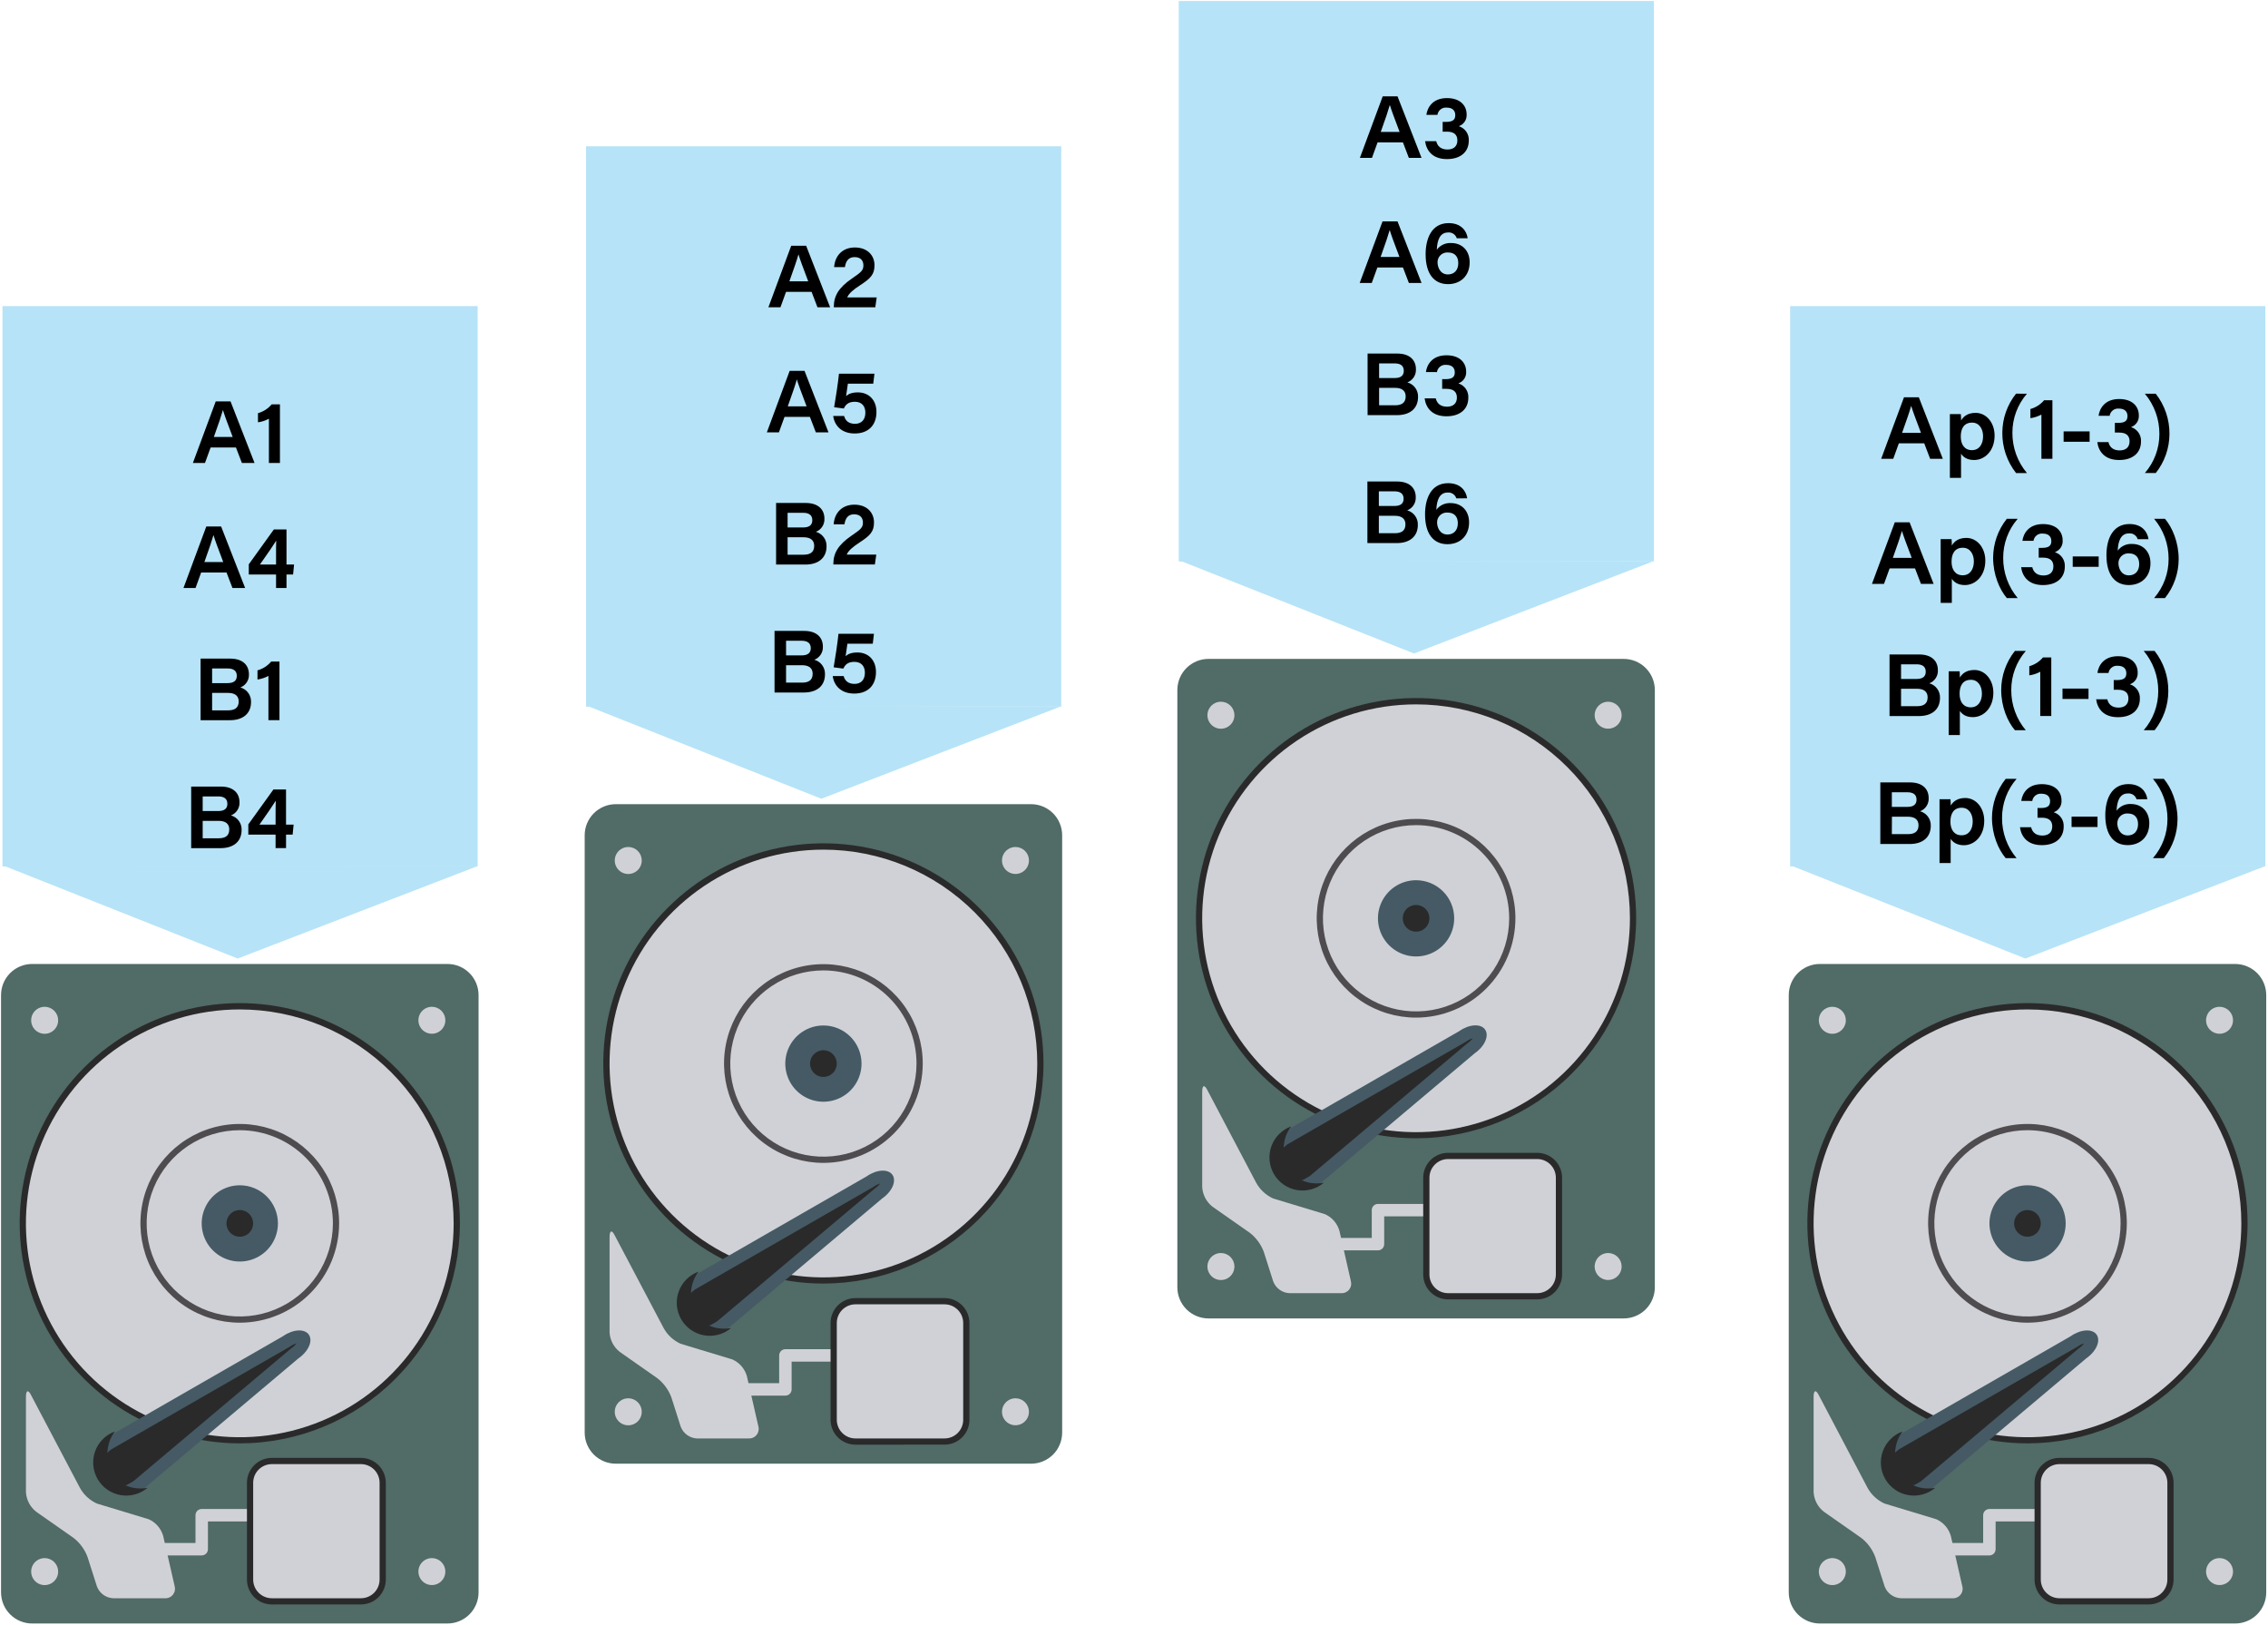<svg width="1093" height="783" viewBox="0 0 1093 783" fill="none" xmlns="http://www.w3.org/2000/svg">
<g clip-path="url(#clip0_2524_1034)">
<path d="M215.63 782.3H15.5C11.522 782.3 7.706 780.72 4.893 777.907C2.08 775.094 0.5 771.278 0.5 767.3L0.5 479.5C0.5 475.522 2.08 471.706 4.893 468.893C7.706 466.08 11.522 464.5 15.5 464.5H215.63C219.608 464.5 223.424 466.08 226.237 468.893C229.05 471.706 230.63 475.522 230.63 479.5V767.29C230.631 769.261 230.244 771.212 229.491 773.033C228.738 774.854 227.633 776.509 226.24 777.903C224.847 779.297 223.193 780.403 221.373 781.157C219.552 781.912 217.601 782.3 215.63 782.3Z" fill="#516B67"/>
<path d="M214.629 491.629C214.629 492.915 214.247 494.172 213.533 495.241C212.818 496.31 211.802 497.143 210.614 497.635C209.426 498.127 208.118 498.255 206.857 498.003C205.596 497.752 204.438 497.132 203.529 496.222C202.621 495.312 202.002 494.152 201.753 492.891C201.503 491.629 201.633 490.322 202.127 489.135C202.62 487.947 203.455 486.933 204.525 486.219C205.595 485.506 206.853 485.127 208.139 485.129C209.861 485.132 211.512 485.818 212.729 487.036C213.945 488.255 214.629 489.907 214.629 491.629Z" fill="#D0D1D6"/>
<path d="M28.032 491.629C28.034 492.917 27.654 494.177 26.939 495.248C26.225 496.32 25.209 497.156 24.02 497.65C22.831 498.145 21.521 498.275 20.258 498.025C18.994 497.775 17.833 497.156 16.922 496.246C16.011 495.336 15.389 494.176 15.137 492.913C14.886 491.65 15.014 490.34 15.506 489.15C15.999 487.96 16.833 486.943 17.904 486.227C18.975 485.511 20.234 485.129 21.522 485.129C23.247 485.129 24.901 485.813 26.121 487.032C27.342 488.251 28.029 489.904 28.032 491.629Z" fill="#D0D1D6"/>
<path d="M214.629 757.291C214.627 758.577 214.244 759.833 213.528 760.901C212.812 761.969 211.796 762.8 210.607 763.29C209.419 763.78 208.112 763.907 206.851 763.654C205.591 763.402 204.433 762.781 203.526 761.87C202.618 760.96 202.001 759.801 201.752 758.539C201.503 757.278 201.634 755.972 202.128 754.785C202.621 753.598 203.456 752.584 204.526 751.871C205.596 751.159 206.853 750.779 208.139 750.781C208.992 750.783 209.837 750.952 210.626 751.28C211.414 751.608 212.13 752.088 212.732 752.692C213.335 753.297 213.813 754.014 214.138 754.803C214.463 755.592 214.63 756.438 214.629 757.291Z" fill="#D0D1D6"/>
<path d="M28.032 757.291C28.032 758.578 27.65 759.836 26.936 760.906C26.221 761.976 25.206 762.81 24.018 763.304C22.829 763.797 21.521 763.927 20.259 763.678C18.997 763.428 17.837 762.81 16.925 761.902C16.014 760.993 15.393 759.835 15.139 758.574C14.886 757.312 15.012 756.004 15.502 754.814C15.991 753.624 16.823 752.606 17.89 751.888C18.958 751.17 20.215 750.785 21.502 750.781C22.358 750.779 23.207 750.945 23.999 751.271C24.791 751.597 25.511 752.076 26.118 752.681C26.725 753.286 27.206 754.004 27.534 754.795C27.863 755.587 28.032 756.435 28.032 757.291Z" fill="#D0D1D6"/>
<path d="M115.558 695.499C94.577 695.499 74.066 689.277 56.622 677.618C39.177 665.96 25.582 649.39 17.556 630.004C9.53 610.619 7.433 589.288 11.532 568.71C15.63 548.133 25.739 529.233 40.58 514.402C55.421 499.57 74.328 489.474 94.908 485.389C115.488 481.304 136.818 483.415 156.198 491.454C175.579 499.493 192.14 513.099 203.786 530.551C215.433 548.003 221.642 568.518 221.628 589.499C221.581 617.61 210.388 644.554 190.504 664.425C170.621 684.295 143.669 695.47 115.558 695.499Z" fill="#2A2A2B"/>
<path d="M218.628 589.5C218.624 609.885 212.576 629.81 201.248 646.757C189.92 663.704 173.822 676.912 154.988 684.71C136.154 692.508 115.43 694.546 95.438 690.567C75.446 686.588 57.082 676.77 42.67 662.355C28.257 647.939 18.443 629.574 14.467 609.581C10.492 589.588 12.534 568.865 20.336 550.032C28.138 531.2 41.348 515.104 58.298 503.779C75.247 492.455 95.174 486.41 115.558 486.41C129.095 486.411 142.499 489.079 155.005 494.26C167.51 499.442 178.873 507.036 188.444 516.609C198.015 526.181 205.607 537.546 210.786 550.052C215.965 562.559 218.63 575.963 218.628 589.5Z" fill="#D0D1D6"/>
<path d="M115.562 637.35C106.09 637.352 96.831 634.545 88.955 629.283C81.08 624.022 74.941 616.543 71.317 607.793C67.692 599.042 66.744 589.413 68.593 580.124C70.442 570.835 75.004 562.302 81.703 555.606C88.401 548.911 96.936 544.352 106.226 542.507C115.516 540.662 125.144 541.614 133.893 545.242C142.642 548.87 150.119 555.012 155.377 562.89C160.635 570.768 163.438 580.028 163.432 589.5C163.411 602.187 158.36 614.349 149.386 623.319C140.413 632.288 128.249 637.334 115.562 637.35ZM115.562 544.6C106.686 544.598 98.009 547.228 90.627 552.157C83.246 557.087 77.492 564.094 74.093 572.294C70.694 580.493 69.803 589.516 71.532 598.222C73.26 606.928 77.532 614.926 83.806 621.204C90.081 627.483 98.076 631.76 106.78 633.494C115.485 635.229 124.509 634.344 132.711 630.95C140.912 627.557 147.924 621.807 152.858 614.429C157.792 607.051 160.428 598.376 160.432 589.5C160.427 577.598 155.698 566.186 147.286 557.767C138.873 549.349 127.463 544.613 115.562 544.6Z" fill="#4E4C4F"/>
<path d="M133.939 589.501C133.941 593.134 132.866 596.686 130.849 599.708C128.832 602.73 125.964 605.086 122.608 606.478C119.252 607.871 115.559 608.236 111.995 607.53C108.431 606.823 105.157 605.075 102.587 602.507C100.016 599.94 98.265 596.667 97.554 593.104C96.843 589.541 97.205 585.847 98.594 582.49C99.982 579.132 102.335 576.262 105.355 574.242C108.375 572.222 111.926 571.143 115.559 571.141C117.972 571.139 120.361 571.613 122.59 572.535C124.819 573.457 126.845 574.809 128.552 576.514C130.258 578.219 131.613 580.243 132.537 582.471C133.461 584.7 133.938 587.088 133.939 589.501Z" fill="#455A64"/>
<path d="M97.211 749.501H69.211V743.501H94.211V730.121C94.211 729.325 94.527 728.562 95.09 728C95.652 727.437 96.415 727.121 97.211 727.121H133.941V733.121H100.211V746.501C100.211 747.297 99.895 748.06 99.332 748.622C98.77 749.185 98.007 749.501 97.211 749.501Z" fill="#D0D1D6"/>
<path d="M122.001 589.5C122.001 590.772 121.624 592.014 120.918 593.072C120.212 594.129 119.208 594.953 118.034 595.44C116.859 595.927 115.567 596.055 114.32 595.808C113.073 595.56 111.927 594.949 111.027 594.051C110.128 593.152 109.515 592.008 109.265 590.761C109.016 589.514 109.142 588.222 109.627 587.047C110.112 585.871 110.935 584.867 111.991 584.159C113.047 583.451 114.289 583.072 115.561 583.07C116.406 583.068 117.244 583.232 118.026 583.554C118.808 583.876 119.518 584.35 120.117 584.947C120.715 585.545 121.19 586.254 121.513 587.036C121.836 587.817 122.002 588.655 122.001 589.5Z" fill="#2A2A2B"/>
<path d="M12.5 673.081V718.991C12.604 720.823 13.096 722.612 13.944 724.24C14.793 725.868 15.977 727.296 17.42 728.431L35.42 741.031C38.476 743.403 40.813 746.578 42.17 750.201L46.7 764.411C47.302 766.03 48.367 767.436 49.763 768.453C51.159 769.471 52.824 770.054 54.55 770.131H79.5C80.233 770.173 80.965 770.039 81.635 769.739C82.305 769.44 82.893 768.983 83.35 768.409C83.806 767.835 84.118 767.159 84.259 766.439C84.4 765.718 84.366 764.975 84.16 764.271L78.63 740.071C78.12 738.315 77.236 736.69 76.037 735.309C74.839 733.928 73.356 732.823 71.69 732.071L46.69 724.501C43.211 722.919 40.337 720.252 38.5 716.901L15.1 672.501C13.67 669.501 12.5 669.761 12.5 673.081Z" fill="#D0D1D6"/>
<path d="M67.932 718.501C63.122 721.861 55.272 718.961 50.402 712.011C45.532 705.071 45.492 696.701 50.312 693.341L136.372 643.861C141.182 640.481 146.772 640.141 148.822 643.101C150.902 646.101 148.672 651.171 143.822 654.541L67.932 718.501Z" fill="#455A64"/>
<path d="M60.5 715.71C58.5 715.71 55.29 713.81 52.71 710.15C51.121 707.897 50.183 705.25 50 702.5C50 701.14 53.06 698.89 53.63 698.39L139.63 648.95L139.85 648.8C140.761 648.149 141.775 647.655 142.85 647.34C142.185 648.235 141.378 649.016 140.46 649.65L140.23 649.8L64.35 713.7C64.15 713.79 61.08 715.71 60.5 715.71Z" fill="#2A2A2B"/>
<path d="M131.012 773.13C127.829 773.13 124.777 771.866 122.526 769.615C120.276 767.365 119.012 764.313 119.012 761.13V714.5C119.012 711.317 120.276 708.265 122.526 706.015C124.777 703.764 127.829 702.5 131.012 702.5H173.932C177.114 702.5 180.167 703.764 182.417 706.015C184.667 708.265 185.932 711.317 185.932 714.5V761.12C185.932 764.303 184.667 767.355 182.417 769.605C180.167 771.856 177.114 773.12 173.932 773.12L131.012 773.13Z" fill="#2A2A2B"/>
<path d="M131.012 770.13H173.932C176.319 770.13 178.608 769.182 180.296 767.494C181.984 765.806 182.932 763.517 182.932 761.13V714.5C182.932 712.113 181.984 709.824 180.296 708.136C178.608 706.448 176.319 705.5 173.932 705.5H131.012C128.625 705.5 126.336 706.448 124.648 708.136C122.96 709.824 122.012 712.113 122.012 714.5V761.12C122.01 762.303 122.242 763.474 122.694 764.567C123.146 765.66 123.808 766.654 124.644 767.49C125.48 768.327 126.473 768.991 127.565 769.444C128.658 769.897 129.829 770.13 131.012 770.13Z" fill="#D0D1D6"/>
<path d="M67.741 717.238C51.971 717.238 47.871 699.158 55.421 689.738C53.23 690.531 51.24 691.794 49.59 693.438C47.94 695.083 46.67 697.069 45.87 699.257C45.071 701.445 44.761 703.782 44.962 706.103C45.163 708.424 45.87 710.673 47.034 712.691C48.198 714.709 49.79 716.448 51.698 717.784C53.606 719.121 55.784 720.023 58.078 720.427C60.373 720.83 62.728 720.727 64.978 720.122C67.228 719.518 69.318 718.428 71.101 716.928C69.993 717.136 68.868 717.239 67.741 717.238Z" fill="#2A2A2B"/>
<path d="M1.391 417L114.561 461.88L229.751 417.5L1.391 417Z" fill="#B6E3F7"/>
<path d="M230.191 147.5H1.191V417.5H230.191V147.5Z" fill="#B6E3F7"/>
<path d="M496.88 705.3H296.77C292.791 705.3 288.976 703.72 286.163 700.907C283.35 698.094 281.77 694.278 281.77 690.3V402.5C281.77 398.522 283.35 394.706 286.163 391.893C288.976 389.08 292.791 387.5 296.77 387.5H496.88C500.858 387.5 504.673 389.08 507.486 391.893C510.299 394.706 511.88 398.522 511.88 402.5V690.29C511.881 692.261 511.494 694.212 510.741 696.033C509.987 697.854 508.883 699.509 507.49 700.903C506.097 702.297 504.443 703.403 502.622 704.157C500.802 704.912 498.85 705.3 496.88 705.3Z" fill="#516B67"/>
<path d="M495.879 414.629C495.879 415.915 495.497 417.172 494.783 418.241C494.068 419.31 493.052 420.143 491.864 420.635C490.676 421.127 489.368 421.255 488.107 421.003C486.846 420.752 485.688 420.132 484.779 419.222C483.871 418.312 483.252 417.152 483.003 415.891C482.753 414.629 482.883 413.322 483.377 412.135C483.87 410.947 484.705 409.933 485.775 409.219C486.845 408.506 488.103 408.127 489.389 408.129C490.242 408.129 491.087 408.297 491.875 408.624C492.663 408.951 493.379 409.43 493.982 410.033C494.584 410.637 495.062 411.354 495.388 412.142C495.713 412.931 495.88 413.776 495.879 414.629Z" fill="#D0D1D6"/>
<path d="M309.282 414.629C309.284 415.917 308.904 417.177 308.189 418.248C307.475 419.32 306.459 420.156 305.27 420.65C304.081 421.145 302.771 421.275 301.508 421.025C300.244 420.775 299.083 420.156 298.172 419.246C297.261 418.336 296.64 417.176 296.388 415.913C296.136 414.65 296.264 413.34 296.756 412.15C297.249 410.96 298.083 409.943 299.154 409.227C300.225 408.511 301.484 408.129 302.772 408.129C304.497 408.129 306.151 408.813 307.371 410.032C308.592 411.251 309.279 412.904 309.282 414.629Z" fill="#D0D1D6"/>
<path d="M495.879 680.291C495.877 681.577 495.494 682.833 494.778 683.901C494.062 684.969 493.046 685.8 491.857 686.29C490.669 686.78 489.361 686.907 488.101 686.654C486.841 686.402 485.683 685.781 484.776 684.87C483.868 683.96 483.251 682.801 483.002 681.539C482.753 680.278 482.884 678.972 483.378 677.785C483.871 676.598 484.706 675.584 485.776 674.871C486.846 674.159 488.103 673.779 489.389 673.781C490.243 673.781 491.088 673.95 491.877 674.277C492.666 674.605 493.382 675.084 493.985 675.689C494.588 676.294 495.066 677.012 495.391 677.801C495.716 678.591 495.882 679.437 495.879 680.291Z" fill="#D0D1D6"/>
<path d="M309.282 680.291C309.282 681.579 308.9 682.837 308.185 683.908C307.469 684.979 306.453 685.813 305.263 686.306C304.073 686.798 302.764 686.927 301.502 686.676C300.239 686.425 299.079 685.805 298.168 684.894C297.258 683.984 296.638 682.824 296.387 681.561C296.136 680.298 296.265 678.989 296.757 677.8C297.25 676.61 298.084 675.594 299.155 674.878C300.226 674.163 301.484 673.781 302.772 673.781C304.498 673.781 306.154 674.467 307.375 675.688C308.596 676.909 309.282 678.565 309.282 680.291Z" fill="#D0D1D6"/>
<path d="M396.818 618.499C375.836 618.501 355.325 612.28 337.879 600.623C320.433 588.966 306.836 572.397 298.809 553.011C290.781 533.626 288.683 512.295 292.78 491.717C296.878 471.138 306.986 452.238 321.827 437.405C336.667 422.573 355.574 412.475 376.154 408.39C396.735 404.304 418.065 406.414 437.446 414.453C456.827 422.491 473.388 436.097 485.036 453.55C496.683 471.003 502.892 491.517 502.878 512.499C502.831 540.608 491.639 567.551 471.758 587.421C451.876 607.292 424.927 618.468 396.818 618.499Z" fill="#2A2A2B"/>
<path d="M499.882 512.5C499.876 532.882 493.826 552.805 482.498 569.749C471.17 586.693 455.073 599.898 436.24 607.694C417.408 615.49 396.687 617.526 376.697 613.546C356.708 609.566 338.347 599.748 323.937 585.334C309.527 570.92 299.714 552.556 295.74 532.565C291.766 512.574 293.808 491.854 301.61 473.024C309.411 454.194 322.62 438.1 339.568 426.777C356.515 415.454 376.44 409.41 396.822 409.41C410.358 409.411 423.761 412.079 436.267 417.261C448.772 422.442 460.134 430.036 469.704 439.609C479.274 449.182 486.865 460.546 492.043 473.053C497.221 485.56 499.884 498.964 499.882 512.5Z" fill="#D0D1D6"/>
<path d="M396.82 560.35C387.348 560.352 378.089 557.545 370.213 552.283C362.337 547.022 356.199 539.543 352.574 530.793C348.95 522.042 348.002 512.413 349.851 503.124C351.699 493.835 356.262 485.302 362.961 478.607C369.659 471.911 378.193 467.352 387.484 465.507C396.774 463.662 406.402 464.614 415.151 468.242C423.9 471.87 431.376 478.012 436.634 485.89C441.892 493.768 444.696 503.028 444.69 512.5C444.669 525.187 439.618 537.349 430.644 546.319C421.671 555.288 409.507 560.334 396.82 560.35ZM396.82 467.6C387.944 467.598 379.266 470.228 371.885 475.157C364.504 480.087 358.75 487.094 355.351 495.293C351.952 503.493 351.06 512.516 352.789 521.222C354.518 529.928 358.79 537.926 365.064 544.204C371.338 550.483 379.333 554.76 388.038 556.494C396.743 558.229 405.767 557.344 413.968 553.95C422.17 550.557 429.181 544.807 434.116 537.429C439.05 530.051 441.686 521.376 441.69 512.5C441.684 500.598 436.956 489.186 428.544 480.767C420.131 472.349 408.721 467.613 396.82 467.6Z" fill="#4E4C4F"/>
<path d="M415.189 512.501C415.191 516.134 414.116 519.687 412.098 522.709C410.081 525.731 407.213 528.088 403.856 529.479C400.5 530.871 396.806 531.237 393.242 530.529C389.677 529.821 386.403 528.072 383.833 525.504C381.263 522.935 379.513 519.662 378.803 516.098C378.093 512.534 378.457 508.84 379.847 505.483C381.237 502.126 383.591 499.256 386.612 497.237C389.633 495.218 393.186 494.141 396.819 494.141C399.231 494.139 401.62 494.613 403.848 495.535C406.077 496.457 408.102 497.81 409.808 499.515C411.514 501.22 412.867 503.244 413.791 505.472C414.714 507.7 415.189 510.089 415.189 512.501Z" fill="#455A64"/>
<path d="M378.5 672.501H350.5V666.501H375.5V653.121C375.5 652.325 375.816 651.562 376.379 651C376.941 650.437 377.704 650.121 378.5 650.121H415.23V656.121H381.5V669.501C381.5 670.297 381.184 671.06 380.621 671.622C380.059 672.185 379.296 672.501 378.5 672.501Z" fill="#D0D1D6"/>
<path d="M403.251 512.5C403.251 513.772 402.874 515.015 402.167 516.073C401.46 517.13 400.456 517.954 399.281 518.441C398.106 518.928 396.814 519.055 395.566 518.807C394.319 518.559 393.173 517.946 392.274 517.047C391.375 516.148 390.762 515.002 390.514 513.755C390.266 512.507 390.393 511.215 390.88 510.04C391.367 508.865 392.191 507.861 393.248 507.154C394.306 506.447 395.549 506.07 396.821 506.07C397.665 506.069 398.502 506.234 399.283 506.557C400.064 506.88 400.773 507.353 401.37 507.951C401.968 508.548 402.441 509.257 402.764 510.038C403.087 510.819 403.252 511.656 403.251 512.5Z" fill="#2A2A2B"/>
<path d="M293.762 596.081V641.991C293.863 643.824 294.354 645.614 295.203 647.242C296.051 648.87 297.237 650.298 298.682 651.431L316.682 664.031C319.759 666.398 322.12 669.572 323.502 673.201L328.032 687.411C328.633 689.03 329.699 690.436 331.095 691.453C332.491 692.471 334.156 693.054 335.882 693.131H360.802C361.534 693.171 362.265 693.035 362.933 692.735C363.602 692.434 364.189 691.978 364.645 691.404C365.102 690.831 365.414 690.156 365.556 689.437C365.698 688.718 365.666 687.975 365.462 687.271L359.932 663.071C359.421 661.315 358.536 659.692 357.338 658.311C356.14 656.93 354.657 655.824 352.992 655.071L327.992 647.501C324.509 645.924 321.634 643.256 319.802 639.901L296.362 595.501C294.932 592.501 293.762 592.761 293.762 596.081Z" fill="#D0D1D6"/>
<path d="M349.181 641.501C344.371 644.861 336.521 641.961 331.661 635.011C326.791 628.071 326.751 619.701 331.561 616.341L417.631 566.861C422.441 563.481 428.021 563.141 430.081 566.101C432.161 569.101 429.931 574.171 425.081 577.541L349.181 641.501Z" fill="#455A64"/>
<path d="M341.772 638.708C339.772 638.708 336.562 636.808 333.982 633.148C332.387 630.894 331.446 628.243 331.262 625.488C331.262 624.128 334.322 621.878 334.882 621.378L420.882 571.938L421.112 571.788C422.022 571.135 423.036 570.641 424.112 570.328C423.445 571.226 422.634 572.007 421.712 572.638L421.492 572.788L345.612 636.688C345.412 636.788 342.342 638.708 341.772 638.708Z" fill="#2A2A2B"/>
<path d="M412.27 696.13C409.087 696.13 406.035 694.866 403.784 692.615C401.534 690.365 400.27 687.313 400.27 684.13V637.5C400.27 634.317 401.534 631.265 403.784 629.015C406.035 626.764 409.087 625.5 412.27 625.5H455.19C458.372 625.5 461.424 626.764 463.675 629.015C465.925 631.265 467.19 634.317 467.19 637.5V684.12C467.19 687.303 465.925 690.355 463.675 692.605C461.424 694.856 458.372 696.12 455.19 696.12L412.27 696.13Z" fill="#2A2A2B"/>
<path d="M412.27 693.13H455.19C457.576 693.13 459.866 692.182 461.554 690.494C463.241 688.806 464.19 686.517 464.19 684.13V637.5C464.19 635.113 463.241 632.824 461.554 631.136C459.866 629.448 457.576 628.5 455.19 628.5H412.27C409.883 628.5 407.593 629.448 405.906 631.136C404.218 632.824 403.27 635.113 403.27 637.5V684.12C403.268 685.303 403.5 686.474 403.952 687.567C404.403 688.66 405.066 689.654 405.902 690.49C406.738 691.327 407.731 691.991 408.823 692.444C409.916 692.897 411.087 693.13 412.27 693.13Z" fill="#D0D1D6"/>
<path d="M348.99 640.238C333.22 640.238 329.13 622.158 336.68 612.738C334.488 613.528 332.495 614.79 330.842 616.434C329.19 618.078 327.918 620.064 327.117 622.253C326.315 624.442 326.003 626.779 326.203 629.102C326.403 631.424 327.11 633.674 328.274 635.694C329.438 637.713 331.03 639.453 332.939 640.79C334.849 642.127 337.028 643.03 339.323 643.433C341.619 643.837 343.975 643.732 346.226 643.127C348.477 642.521 350.567 641.429 352.351 639.928C351.243 640.136 350.118 640.24 348.99 640.238Z" fill="#2A2A2B"/>
<path d="M282.641 340L395.811 384.88L511.011 340.5L282.641 340Z" fill="#B6E3F7"/>
<path d="M511.441 70.5H282.441V340.5H511.441V70.5Z" fill="#B6E3F7"/>
<path d="M782.501 635.3H582.391C578.412 635.3 574.597 633.72 571.784 630.907C568.971 628.094 567.391 624.278 567.391 620.3V332.5C567.391 328.522 568.971 324.706 571.784 321.893C574.597 319.08 578.412 317.5 582.391 317.5H782.501C786.479 317.5 790.294 319.08 793.107 321.893C795.92 324.706 797.501 328.522 797.501 332.5V620.29C797.502 622.261 797.115 624.212 796.362 626.033C795.608 627.854 794.504 629.509 793.111 630.903C791.718 632.297 790.064 633.403 788.243 634.157C786.423 634.912 784.471 635.3 782.501 635.3Z" fill="#516B67"/>
<path d="M781.5 344.629C781.5 345.915 781.119 347.172 780.404 348.241C779.689 349.31 778.673 350.143 777.485 350.635C776.297 351.127 774.989 351.255 773.728 351.003C772.467 350.752 771.309 350.132 770.4 349.222C769.492 348.312 768.873 347.152 768.624 345.891C768.374 344.629 768.504 343.322 768.998 342.135C769.491 340.947 770.326 339.933 771.396 339.219C772.466 338.506 773.724 338.127 775.01 338.129C776.732 338.132 778.383 338.818 779.6 340.036C780.817 341.255 781.5 342.907 781.5 344.629Z" fill="#D0D1D6"/>
<path d="M594.899 344.629C594.901 345.917 594.521 347.177 593.807 348.248C593.092 349.32 592.076 350.156 590.887 350.65C589.698 351.145 588.388 351.275 587.125 351.025C585.862 350.775 584.701 350.156 583.789 349.246C582.878 348.336 582.257 347.176 582.005 345.913C581.753 344.65 581.881 343.34 582.373 342.15C582.866 340.96 583.7 339.943 584.771 339.227C585.842 338.511 587.101 338.129 588.389 338.129C590.114 338.129 591.768 338.813 592.989 340.032C594.209 341.251 594.896 342.904 594.899 344.629Z" fill="#D0D1D6"/>
<path d="M781.5 610.291C781.498 611.577 781.115 612.833 780.399 613.901C779.683 614.969 778.667 615.8 777.478 616.29C776.29 616.78 774.983 616.907 773.722 616.654C772.462 616.402 771.304 615.781 770.397 614.87C769.489 613.96 768.872 612.801 768.623 611.539C768.374 610.278 768.505 608.972 768.999 607.785C769.492 606.598 770.327 605.584 771.397 604.871C772.467 604.159 773.724 603.779 775.01 603.781C775.864 603.783 776.709 603.952 777.497 604.28C778.285 604.608 779.001 605.088 779.603 605.692C780.206 606.297 780.684 607.014 781.009 607.803C781.334 608.592 781.501 609.438 781.5 610.291Z" fill="#D0D1D6"/>
<path d="M594.899 610.291C594.899 611.579 594.517 612.837 593.802 613.908C593.086 614.979 592.07 615.813 590.88 616.306C589.691 616.798 588.382 616.927 587.119 616.676C585.856 616.425 584.696 615.805 583.786 614.894C582.875 613.984 582.255 612.824 582.004 611.561C581.753 610.298 581.882 608.989 582.374 607.8C582.867 606.61 583.702 605.594 584.772 604.878C585.843 604.163 587.101 603.781 588.389 603.781C590.115 603.781 591.771 604.467 592.992 605.688C594.213 606.909 594.899 608.565 594.899 610.291Z" fill="#D0D1D6"/>
<path d="M682.429 548.499C661.448 548.499 640.937 542.277 623.493 530.618C606.048 518.96 592.453 502.39 584.427 483.004C576.401 463.619 574.304 442.288 578.403 421.71C582.501 401.133 592.61 382.233 607.451 367.402C622.293 352.57 641.199 342.474 661.779 338.389C682.359 334.304 703.689 336.415 723.069 344.454C742.45 352.493 759.011 366.099 770.657 383.551C782.304 401.003 788.513 421.518 788.499 442.499C788.452 470.61 777.259 497.554 757.375 517.425C737.492 537.295 710.54 548.47 682.429 548.499Z" fill="#2A2A2B"/>
<path d="M785.499 442.5C785.495 462.885 779.447 482.81 768.119 499.757C756.791 516.704 740.693 529.912 721.859 537.71C703.025 545.508 682.301 547.546 662.309 543.567C642.317 539.588 623.953 529.77 609.541 515.355C595.128 500.939 585.314 482.574 581.338 462.581C577.363 442.588 579.405 421.865 587.207 403.032C595.009 384.2 608.22 368.104 625.169 356.779C642.118 345.455 662.045 339.41 682.429 339.41C695.966 339.411 709.37 342.079 721.876 347.26C734.381 352.442 745.744 360.036 755.315 369.609C764.886 379.181 772.478 390.546 777.657 403.052C782.836 415.559 785.501 428.963 785.499 442.5Z" fill="#D0D1D6"/>
<path d="M682.431 490.35C672.96 490.35 663.701 487.541 655.827 482.279C647.952 477.016 641.816 469.536 638.193 460.786C634.57 452.035 633.623 442.407 635.473 433.118C637.323 423.829 641.886 415.298 648.585 408.603C655.284 401.908 663.818 397.35 673.108 395.506C682.398 393.662 692.026 394.615 700.774 398.243C709.523 401.872 716.999 408.013 722.256 415.891C727.514 423.769 730.317 433.029 730.311 442.5C730.29 455.189 725.237 467.352 716.262 476.322C707.286 485.292 695.12 490.337 682.431 490.35ZM682.431 397.6C673.555 397.6 664.879 400.232 657.499 405.162C650.119 410.093 644.366 417.101 640.969 425.3C637.572 433.5 636.682 442.523 638.412 451.228C640.142 459.933 644.414 467.93 650.689 474.208C656.963 480.485 664.958 484.761 673.663 486.495C682.367 488.229 691.391 487.343 699.592 483.949C707.793 480.556 714.804 474.806 719.737 467.428C724.671 460.051 727.307 451.375 727.311 442.5C727.305 430.597 722.576 419.182 714.161 410.764C705.746 402.345 694.334 397.61 682.431 397.6Z" fill="#4E4C4F"/>
<path d="M700.81 442.501C700.812 446.134 699.737 449.686 697.72 452.708C695.703 455.73 692.835 458.086 689.479 459.478C686.124 460.871 682.43 461.236 678.866 460.53C675.303 459.823 672.028 458.075 669.458 455.507C666.887 452.94 665.136 449.667 664.425 446.104C663.714 442.541 664.076 438.847 665.465 435.49C666.853 432.133 669.206 429.262 672.226 427.242C675.246 425.222 678.797 424.143 682.43 424.141C684.843 424.139 687.232 424.613 689.461 425.535C691.69 426.457 693.716 427.809 695.423 429.514C697.13 431.219 698.484 433.243 699.408 435.471C700.333 437.7 700.809 440.088 700.81 442.501Z" fill="#455A64"/>
<path d="M664.078 602.501H636.078V596.501H661.078V583.121C661.078 582.325 661.394 581.562 661.957 581C662.519 580.437 663.282 580.121 664.078 580.121H700.808V586.121H667.078V599.501C667.078 600.297 666.762 601.06 666.199 601.622C665.637 602.185 664.874 602.501 664.078 602.501Z" fill="#D0D1D6"/>
<path d="M688.872 442.5C688.872 443.772 688.495 445.014 687.789 446.072C687.083 447.129 686.079 447.953 684.905 448.44C683.73 448.927 682.438 449.055 681.191 448.807C679.944 448.56 678.798 447.949 677.899 447.051C676.999 446.152 676.386 445.008 676.136 443.761C675.887 442.514 676.013 441.222 676.498 440.047C676.983 438.871 677.806 437.867 678.862 437.159C679.918 436.451 681.16 436.072 682.432 436.07C683.277 436.068 684.115 436.232 684.897 436.554C685.679 436.876 686.389 437.35 686.988 437.947C687.586 438.545 688.061 439.254 688.384 440.036C688.707 440.817 688.873 441.655 688.872 442.5Z" fill="#2A2A2B"/>
<path d="M579.371 526.081V571.991C579.475 573.823 579.967 575.612 580.815 577.24C581.664 578.868 582.848 580.296 584.291 581.431L602.291 594.031C605.35 596.4 607.688 599.576 609.041 603.201L613.571 617.411C614.173 619.03 615.238 620.436 616.634 621.453C618.03 622.471 619.695 623.054 621.421 623.131H646.341C647.074 623.173 647.806 623.039 648.476 622.739C649.146 622.44 649.734 621.983 650.191 621.409C650.647 620.835 650.959 620.159 651.1 619.439C651.242 618.718 651.207 617.975 651.001 617.271L645.501 593.071C644.993 591.314 644.109 589.689 642.911 588.307C641.713 586.926 640.228 585.822 638.561 585.071L613.561 577.501C610.082 575.919 607.208 573.252 605.371 569.901L581.971 525.501C580.501 522.501 579.371 522.761 579.371 526.081Z" fill="#D0D1D6"/>
<path d="M634.799 571.501C629.989 574.861 622.139 571.961 617.269 565.011C612.399 558.071 612.369 549.701 617.179 546.341L703.239 496.861C708.049 493.481 713.639 493.141 715.689 496.101C717.769 499.051 715.539 504.171 710.689 507.541L634.799 571.501Z" fill="#455A64"/>
<path d="M627.379 568.708C625.379 568.708 622.179 566.808 619.589 563.148C617.993 560.895 617.055 558.243 616.879 555.488C616.879 554.128 619.879 551.878 620.499 551.378L706.499 501.938L706.719 501.788C707.63 501.137 708.644 500.643 709.719 500.328C709.054 501.224 708.247 502.004 707.329 502.638L707.099 502.788L631.219 566.688C631.019 566.788 627.949 568.708 627.379 568.708Z" fill="#2A2A2B"/>
<path d="M697.879 626.13C694.696 626.13 691.644 624.866 689.394 622.615C687.143 620.365 685.879 617.313 685.879 614.13V567.5C685.879 564.317 687.143 561.265 689.394 559.015C691.644 556.764 694.696 555.5 697.879 555.5H740.799C743.981 555.5 747.034 556.764 749.284 559.015C751.535 561.265 752.799 564.317 752.799 567.5V614.12C752.799 617.303 751.535 620.355 749.284 622.605C747.034 624.856 743.981 626.12 740.799 626.12L697.879 626.13Z" fill="#2A2A2B"/>
<path d="M697.879 623.13H740.799C743.186 623.13 745.475 622.182 747.163 620.494C748.851 618.806 749.799 616.517 749.799 614.13V567.5C749.799 565.113 748.851 562.824 747.163 561.136C745.475 559.448 743.186 558.5 740.799 558.5H697.879C695.492 558.5 693.203 559.448 691.515 561.136C689.827 562.824 688.879 565.113 688.879 567.5V614.12C688.878 615.303 689.109 616.474 689.561 617.567C690.013 618.66 690.676 619.654 691.511 620.49C692.347 621.327 693.34 621.991 694.432 622.444C695.525 622.897 696.696 623.13 697.879 623.13Z" fill="#D0D1D6"/>
<path d="M634.612 570.238C618.842 570.238 614.742 552.158 622.292 542.738C620.101 543.531 618.111 544.794 616.461 546.438C614.811 548.083 613.541 550.069 612.742 552.257C611.942 554.445 611.632 556.782 611.833 559.103C612.034 561.424 612.741 563.673 613.905 565.691C615.069 567.709 616.661 569.448 618.569 570.784C620.477 572.121 622.655 573.023 624.95 573.427C627.244 573.83 629.599 573.727 631.849 573.122C634.099 572.518 636.189 571.428 637.972 569.928C636.864 570.136 635.739 570.239 634.612 570.238Z" fill="#2A2A2B"/>
<path d="M568.262 270L681.432 314.88L796.632 270.5L568.262 270Z" fill="#B6E3F7"/>
<path d="M797.059 0.5H568.059V270.5H797.059V0.5Z" fill="#B6E3F7"/>
<path d="M1077.15 782.3H877.039C873.061 782.3 869.246 780.72 866.432 777.907C863.619 775.094 862.039 771.278 862.039 767.3V479.5C862.039 475.522 863.619 471.706 866.432 468.893C869.246 466.08 873.061 464.5 877.039 464.5H1077.15C1081.13 464.5 1084.94 466.08 1087.76 468.893C1090.57 471.706 1092.15 475.522 1092.15 479.5V767.29C1092.15 769.261 1091.76 771.212 1091.01 773.033C1090.26 774.854 1089.15 776.509 1087.76 777.903C1086.37 779.297 1084.71 780.403 1082.89 781.157C1081.07 781.912 1079.12 782.3 1077.15 782.3Z" fill="#516B67"/>
<path d="M1076.15 491.629C1076.15 492.915 1075.77 494.172 1075.05 495.241C1074.34 496.31 1073.32 497.143 1072.13 497.635C1070.95 498.127 1069.64 498.255 1068.38 498.003C1067.12 497.752 1065.96 497.132 1065.05 496.222C1064.14 495.312 1063.52 494.152 1063.27 492.891C1063.02 491.629 1063.15 490.322 1063.65 489.135C1064.14 487.947 1064.97 486.933 1066.04 486.219C1067.11 485.506 1068.37 485.127 1069.66 485.129C1071.38 485.132 1073.03 485.818 1074.25 487.036C1075.47 488.255 1076.15 489.907 1076.15 491.629Z" fill="#D0D1D6"/>
<path d="M889.551 491.629C889.553 492.917 889.173 494.177 888.459 495.248C887.745 496.32 886.729 497.156 885.539 497.65C884.35 498.145 883.041 498.275 881.777 498.025C880.514 497.775 879.353 497.156 878.442 496.246C877.53 495.336 876.909 494.176 876.657 492.913C876.405 491.65 876.533 490.34 877.026 489.15C877.518 487.96 878.353 486.943 879.423 486.227C880.494 485.511 881.753 485.129 883.041 485.129C884.766 485.129 886.42 485.813 887.641 487.032C888.862 488.251 889.549 489.904 889.551 491.629Z" fill="#D0D1D6"/>
<path d="M1076.15 757.291C1076.15 758.577 1075.76 759.833 1075.05 760.901C1074.33 761.969 1073.32 762.8 1072.13 763.29C1070.94 763.78 1069.63 763.907 1068.37 763.654C1067.11 763.402 1065.95 762.781 1065.05 761.87C1064.14 760.96 1063.52 759.801 1063.27 758.539C1063.02 757.278 1063.15 755.972 1063.65 754.785C1064.14 753.598 1064.98 752.584 1066.05 751.871C1067.12 751.159 1068.37 750.779 1069.66 750.781C1070.51 750.783 1071.36 750.952 1072.15 751.28C1072.93 751.608 1073.65 752.088 1074.25 752.692C1074.85 753.297 1075.33 754.014 1075.66 754.803C1075.98 755.592 1076.15 756.438 1076.15 757.291Z" fill="#D0D1D6"/>
<path d="M889.551 757.291C889.551 758.579 889.169 759.837 888.454 760.908C887.739 761.979 886.722 762.813 885.532 763.306C884.343 763.798 883.034 763.927 881.771 763.676C880.508 763.425 879.348 762.805 878.438 761.894C877.528 760.984 876.908 759.824 876.656 758.561C876.405 757.298 876.534 755.989 877.027 754.8C877.52 753.61 878.354 752.594 879.424 751.878C880.495 751.163 881.754 750.781 883.041 750.781C884.768 750.781 886.424 751.467 887.644 752.688C888.865 753.909 889.551 755.565 889.551 757.291Z" fill="#D0D1D6"/>
<path d="M977.092 695.499C956.11 695.501 935.598 689.28 918.152 677.623C900.706 665.966 887.11 649.397 879.082 630.011C871.054 610.626 868.957 589.295 873.054 568.717C877.151 548.138 887.259 529.238 902.1 514.405C916.941 499.573 935.847 489.475 956.428 485.39C977.008 481.304 998.338 483.414 1017.72 491.453C1037.1 499.491 1053.66 513.097 1065.31 530.55C1076.96 548.002 1083.17 568.517 1083.15 589.499C1083.1 617.607 1071.91 644.549 1052.03 664.418C1032.15 684.288 1005.2 695.465 977.092 695.499Z" fill="#2A2A2B"/>
<path d="M1080.15 589.5C1080.15 609.885 1074.1 629.811 1062.77 646.758C1051.44 663.706 1035.34 676.913 1016.51 684.711C997.674 692.509 976.95 694.547 956.958 690.566C936.965 686.586 918.602 676.767 904.19 662.351C889.777 647.935 879.964 629.568 875.99 609.575C872.015 589.581 874.059 568.858 881.862 550.025C889.666 531.193 902.878 515.098 919.828 503.774C936.779 492.451 956.707 486.408 977.092 486.41C990.628 486.411 1004.03 489.079 1016.54 494.261C1029.04 499.442 1040.4 507.036 1049.97 516.609C1059.54 526.182 1067.13 537.546 1072.31 550.053C1077.49 562.56 1080.15 575.964 1080.15 589.5Z" fill="#D0D1D6"/>
<path d="M977.089 637.35C967.618 637.352 958.358 634.545 950.483 629.283C942.607 624.022 936.468 616.543 932.844 607.793C929.219 599.042 928.271 589.413 930.12 580.124C931.969 570.835 936.531 562.302 943.23 555.606C949.929 548.911 958.463 544.352 967.753 542.507C977.043 540.662 986.672 541.614 995.421 545.242C1004.17 548.87 1011.65 555.012 1016.9 562.89C1022.16 570.768 1024.97 580.028 1024.96 589.5C1024.94 602.187 1019.88 614.347 1010.91 623.316C1001.94 632.285 989.776 637.331 977.089 637.35ZM977.089 544.6C968.213 544.598 959.536 547.228 952.155 552.157C944.773 557.087 939.019 564.094 935.62 572.294C932.221 580.493 931.33 589.516 933.059 598.222C934.788 606.928 939.06 614.926 945.334 621.204C951.608 627.483 959.603 631.76 968.308 633.494C977.012 635.229 986.036 634.344 994.238 630.95C1002.44 627.557 1009.45 621.807 1014.39 614.429C1019.32 607.051 1021.96 598.376 1021.96 589.5C1021.95 577.598 1017.23 566.186 1008.81 557.767C1000.4 549.349 988.991 544.613 977.089 544.6Z" fill="#4E4C4F"/>
<path d="M995.502 589.501C995.504 593.134 994.428 596.687 992.411 599.709C990.393 602.731 987.525 605.088 984.169 606.479C980.812 607.871 977.118 608.237 973.554 607.529C969.99 606.821 966.716 605.072 964.146 602.504C961.576 599.935 959.825 596.662 959.115 593.098C958.406 589.534 958.769 585.84 960.159 582.483C961.549 579.126 963.904 576.256 966.925 574.237C969.946 572.218 973.498 571.141 977.132 571.141C979.544 571.139 981.932 571.613 984.161 572.535C986.39 573.457 988.415 574.81 990.121 576.515C991.827 578.22 993.18 580.244 994.103 582.472C995.027 584.7 995.502 587.089 995.502 589.501Z" fill="#455A64"/>
<path d="M958.73 749.501H930.73V743.501H955.73V730.121C955.73 729.325 956.047 728.562 956.609 728C957.172 727.437 957.935 727.121 958.73 727.121H995.5V733.121H961.73V746.501C961.73 747.297 961.414 748.06 960.852 748.622C960.289 749.185 959.526 749.501 958.73 749.501Z" fill="#D0D1D6"/>
<path d="M983.501 589.5C983.501 590.772 983.123 592.015 982.417 593.073C981.71 594.13 980.706 594.954 979.531 595.441C978.356 595.928 977.063 596.055 975.816 595.807C974.569 595.559 973.423 594.946 972.524 594.047C971.625 593.148 971.012 592.002 970.764 590.755C970.516 589.507 970.643 588.215 971.13 587.04C971.617 585.865 972.441 584.86 973.498 584.154C974.556 583.447 975.799 583.07 977.071 583.07C977.915 583.069 978.752 583.234 979.533 583.557C980.314 583.88 981.023 584.353 981.62 584.951C982.218 585.548 982.691 586.257 983.014 587.038C983.337 587.819 983.502 588.656 983.501 589.5Z" fill="#2A2A2B"/>
<path d="M874.02 673.081V718.991C874.123 720.824 874.616 722.615 875.466 724.243C876.316 725.871 877.504 727.298 878.95 728.431L896.95 741.031C900.009 743.402 902.349 746.577 903.71 750.201L908.24 764.411C908.838 766.03 909.902 767.436 911.296 768.454C912.691 769.471 914.355 770.055 916.08 770.131H941C941.732 770.173 942.464 770.039 943.134 769.739C943.804 769.44 944.392 768.983 944.849 768.409C945.306 767.835 945.618 767.159 945.759 766.439C945.9 765.718 945.866 764.975 945.659 764.271L940.14 740.071C939.628 738.314 938.742 736.689 937.542 735.308C936.342 733.927 934.857 732.823 933.19 732.071L908.19 724.501C904.707 722.924 901.832 720.256 900 716.901L876.63 672.501C875.19 669.501 874.02 669.761 874.02 673.081Z" fill="#D0D1D6"/>
<path d="M929.498 718.501C924.688 721.861 916.838 718.961 911.968 712.011C907.108 705.071 907.068 696.701 911.878 693.341L997.938 643.861C1002.76 640.481 1008.34 640.141 1010.4 643.101C1012.47 646.101 1010.24 651.171 1005.4 654.541L929.498 718.501Z" fill="#455A64"/>
<path d="M922.04 715.71C920.04 715.71 916.83 713.81 914.24 710.15C912.64 707.901 911.692 705.253 911.5 702.5C911.5 701.14 914.55 698.89 915.12 698.39L1001.12 648.95L1001.35 648.8C1002.26 648.145 1003.27 647.651 1004.35 647.34C1003.68 648.235 1002.87 649.016 1001.95 649.65L1001.72 649.8L925.85 713.7C925.68 713.79 922.6 715.71 922.04 715.71Z" fill="#2A2A2B"/>
<path d="M992.5 773.13C989.317 773.13 986.265 771.866 984.015 769.615C981.764 767.365 980.5 764.313 980.5 761.13V714.5C980.5 711.317 981.764 708.265 984.015 706.015C986.265 703.764 989.317 702.5 992.5 702.5H1035.5C1038.68 702.5 1041.73 703.764 1043.99 706.015C1046.24 708.265 1047.5 711.317 1047.5 714.5V761.12C1047.5 764.303 1046.24 767.355 1043.99 769.605C1041.73 771.856 1038.68 773.12 1035.5 773.12L992.5 773.13Z" fill="#2A2A2B"/>
<path d="M992.5 770.13H1035.5C1037.89 770.13 1040.18 769.182 1041.86 767.494C1043.55 765.806 1044.5 763.517 1044.5 761.13V714.5C1044.5 712.113 1043.55 709.824 1041.86 708.136C1040.18 706.448 1037.89 705.5 1035.5 705.5H992.5C990.113 705.5 987.824 706.448 986.136 708.136C984.448 709.824 983.5 712.113 983.5 714.5V761.12C983.499 762.303 983.73 763.474 984.182 764.567C984.634 765.66 985.297 766.654 986.133 767.49C986.968 768.327 987.961 768.991 989.054 769.444C990.146 769.897 991.317 770.13 992.5 770.13Z" fill="#D0D1D6"/>
<path d="M929.26 717.238C913.49 717.238 909.4 699.158 916.94 689.738C914.75 690.531 912.759 691.794 911.109 693.438C909.459 695.083 908.19 697.069 907.39 699.257C906.59 701.445 906.28 703.782 906.481 706.103C906.682 708.424 907.39 710.673 908.553 712.691C909.717 714.709 911.309 716.448 913.217 717.784C915.126 719.121 917.304 720.023 919.598 720.427C921.892 720.83 924.247 720.727 926.497 720.122C928.747 719.518 930.837 718.428 932.62 716.928C931.512 717.136 930.388 717.239 929.26 717.238Z" fill="#2A2A2B"/>
<path d="M862.91 417L976.08 461.88L1091.28 417.5L862.91 417Z" fill="#B6E3F7"/>
<path d="M1091.71 147.5H862.711V417.5H1091.71V147.5Z" fill="#B6E3F7"/>
<path d="M915.098 213.62L912.398 221.08H906.578L917.578 191.43H924.718L936.288 221.08H930.178L927.328 213.62H915.098ZM925.748 208.56C922.998 201.32 921.678 197.72 921.038 195.56C920.458 197.69 918.898 202.38 916.658 208.56H925.748Z" fill="black"/>
<path d="M945.071 218.631V230.271H939.691V204.851C939.691 203.081 939.691 201.291 939.691 199.531H944.961C945.064 200.551 945.111 201.576 945.101 202.601C946.211 200.681 948.291 198.941 952.101 198.941C957.211 198.941 961.241 203.611 961.241 209.891C961.241 217.251 956.521 221.661 951.371 221.661C947.881 221.661 946.041 220.121 945.071 218.631ZM955.691 210.201C955.691 206.821 953.951 203.641 950.391 203.641C946.501 203.641 944.941 206.491 944.941 210.351C944.941 214.211 946.761 216.911 950.311 216.911C953.861 216.911 955.691 214.021 955.691 210.201Z" fill="black"/>
<path d="M976.82 189.721C972.282 194.954 969.795 201.655 969.82 208.581C969.787 215.66 972.267 222.521 976.82 227.941H971.58C967.233 222.4 964.901 215.544 964.97 208.501C964.988 201.665 967.317 195.036 971.58 189.691L976.82 189.721Z" fill="black"/>
<path d="M983.8 221.079V199.759C982.154 200.657 980.358 201.246 978.5 201.499V197.089C981.078 196.381 983.379 194.906 985.1 192.859H989.1V221.079H983.8Z" fill="black"/>
<path d="M1007.03 207.871V212.871H994.5V207.871H1007.03Z" fill="black"/>
<path d="M1011.35 200.34C1011.81 196.91 1014.29 192.27 1021.28 192.27C1027.74 192.27 1030.75 195.92 1030.75 200.13C1030.83 201.338 1030.52 202.541 1029.86 203.557C1029.2 204.572 1028.23 205.346 1027.09 205.76V205.85C1028.54 206.317 1029.78 207.253 1030.63 208.511C1031.49 209.768 1031.89 211.274 1031.79 212.79C1031.79 217.9 1028.17 221.66 1021.25 221.66C1014.33 221.66 1011.36 217.59 1010.73 213.04H1016.11C1016.64 215.39 1018.32 217.04 1021.52 217.04C1024.33 217.04 1026.29 215.64 1026.29 212.64C1026.29 209.9 1024.64 208.44 1021.29 208.44H1019.2V203.77H1020.79C1024.17 203.77 1025.28 202.67 1025.28 200.49C1025.28 198.49 1024.1 196.88 1021.14 196.88C1020.09 196.773 1019.04 197.077 1018.21 197.728C1017.38 198.378 1016.83 199.325 1016.68 200.37L1011.35 200.34Z" fill="black"/>
<path d="M1033.66 227.939C1038.2 222.706 1040.69 216.005 1040.66 209.079C1040.69 202 1038.21 195.139 1033.66 189.719H1038.9C1043.24 195.252 1045.57 202.096 1045.51 209.129C1045.49 215.965 1043.16 222.594 1038.9 227.939H1033.66Z" fill="black"/>
<path d="M910.609 315.359H924.849C931.049 315.359 933.909 318.609 933.909 322.939C933.978 324.293 933.616 325.633 932.876 326.768C932.136 327.904 931.055 328.776 929.789 329.259C931.309 329.677 932.643 330.596 933.576 331.866C934.509 333.136 934.986 334.684 934.929 336.259C934.929 341.939 930.929 345.039 924.749 345.039H910.609V315.359ZM923.609 327.169C926.829 327.169 928.059 325.809 928.059 323.669C928.059 321.049 926.219 320.109 923.689 320.109H916.159V327.169H923.609ZM916.159 340.289H923.899C926.619 340.289 928.969 339.389 928.969 336.039C928.969 333.289 927.169 331.889 923.859 331.889H916.159V340.289Z" fill="black"/>
<path d="M944.501 342.57V354.2H939.121V328.78C939.121 327.01 939.121 325.22 939.121 323.46H944.391C944.483 324.47 944.52 325.485 944.501 326.5C945.611 324.58 947.691 322.84 951.501 322.84C956.611 322.84 960.641 327.51 960.641 333.79C960.641 341.15 955.921 345.56 950.771 345.56C947.331 345.59 945.501 344.05 944.501 342.57ZM955.121 334.13C955.121 330.75 953.381 327.57 949.821 327.57C945.931 327.57 944.371 330.42 944.371 334.29C944.371 338.16 946.191 340.84 949.741 340.84C953.291 340.84 955.141 337.95 955.141 334.13H955.121Z" fill="black"/>
<path d="M976.272 313.66C971.732 318.888 969.245 325.586 969.272 332.51C969.232 339.59 971.714 346.453 976.272 351.87H971.032C967.492 347.69 964.422 340.59 964.422 332.46C964.437 325.626 966.767 319 971.032 313.66H976.272Z" fill="black"/>
<path d="M983.239 345.009V323.689C981.602 324.584 979.816 325.174 977.969 325.429V321.019C980.544 320.311 982.843 318.836 984.559 316.789H988.559V345.009H983.239Z" fill="black"/>
<path d="M1006.5 331.801V336.801H993.969V331.801H1006.5Z" fill="black"/>
<path d="M1010.8 324.269C1011.26 320.839 1013.74 316.199 1020.73 316.199C1027.19 316.199 1030.2 319.849 1030.2 324.059C1030.28 325.268 1029.97 326.471 1029.31 327.486C1028.65 328.502 1027.68 329.275 1026.54 329.689V329.779C1027.98 330.246 1029.23 331.183 1030.08 332.44C1030.94 333.698 1031.34 335.204 1031.24 336.719C1031.24 341.829 1027.62 345.589 1020.7 345.589C1013.78 345.589 1010.81 341.519 1010.18 336.969H1015.56C1016.09 339.319 1017.77 340.969 1020.97 340.969C1023.78 340.969 1025.74 339.569 1025.74 336.569C1025.74 333.829 1024.09 332.369 1020.74 332.369H1018.65V327.699H1020.24C1023.61 327.699 1024.73 326.599 1024.73 324.419C1024.73 322.419 1023.55 320.809 1020.59 320.809C1019.54 320.703 1018.49 321.007 1017.66 321.657C1016.83 322.308 1016.28 323.254 1016.13 324.299L1010.8 324.269Z" fill="black"/>
<path d="M1033.11 351.87C1037.65 346.637 1040.13 339.937 1040.11 333.01C1040.14 325.934 1037.66 319.076 1033.11 313.66H1038.35C1042.69 319.187 1045.03 326.03 1044.96 333.06C1044.94 339.896 1042.61 346.526 1038.35 351.87H1033.11Z" fill="black"/>
<path d="M910.651 273.881L907.951 281.341H902.141L913.141 251.691H920.281L931.851 281.341H925.751L922.891 273.881H910.651ZM921.301 268.821C918.551 261.581 917.231 257.981 916.591 255.821C916.001 257.951 914.441 262.641 912.211 268.821H921.301Z" fill="black"/>
<path d="M940.63 278.889V290.499H935.25V265.109C935.25 263.339 935.25 261.549 935.25 259.789H940.5C940.598 260.81 940.645 261.834 940.64 262.859C941.75 260.939 943.82 259.199 947.64 259.199C952.75 259.199 956.77 263.869 956.77 270.149C956.77 277.509 952.05 281.919 946.9 281.919C943.44 281.919 941.59 280.379 940.63 278.889ZM951.25 270.499C951.25 267.119 949.51 263.939 945.94 263.939C942.06 263.939 940.5 266.789 940.5 270.649C940.5 274.509 942.32 277.209 945.87 277.209C949.42 277.209 951.25 274.279 951.25 270.499Z" fill="black"/>
<path d="M972.381 249.98C967.839 255.211 965.352 261.913 965.381 268.84C965.344 275.92 967.825 282.782 972.381 288.2H967.141C963.601 284.02 960.531 276.92 960.531 268.79C960.544 261.953 962.874 255.323 967.141 249.98H972.381Z" fill="black"/>
<path d="M974.65 260.601C975.1 257.171 977.58 252.531 984.57 252.531C991.04 252.531 994.039 256.171 994.039 260.391C994.123 261.6 993.811 262.803 993.151 263.818C992.491 264.834 991.518 265.607 990.38 266.021V266.111C991.826 266.577 993.074 267.513 993.926 268.771C994.778 270.029 995.184 271.536 995.08 273.051C995.08 278.161 991.459 281.921 984.539 281.921C977.619 281.921 974.65 277.851 974.02 273.301H979.4C979.94 275.651 981.61 277.301 984.82 277.301C987.62 277.301 989.58 275.901 989.58 272.901C989.58 270.151 987.93 268.701 984.58 268.701H982.5V264.001H984.09C987.47 264.001 988.58 262.901 988.58 260.721C988.58 258.721 987.41 257.111 984.44 257.111C983.389 257.005 982.339 257.309 981.508 257.959C980.677 258.61 980.129 259.556 979.979 260.601H974.65Z" fill="black"/>
<path d="M1011.4 268.129V273.129H998.891V268.129H1011.4Z" fill="black"/>
<path d="M1030.2 259.822C1029.93 258.938 1029.36 258.176 1028.59 257.665C1027.81 257.155 1026.89 256.927 1025.97 257.022C1022.15 257.022 1020.76 260.632 1020.58 265.332C1021.38 264.257 1022.43 263.398 1023.65 262.836C1024.86 262.273 1026.2 262.024 1027.53 262.112C1032.66 262.112 1036.36 265.742 1036.36 271.372C1036.36 278.172 1031.71 281.912 1025.92 281.912C1019.29 281.912 1015.14 277.052 1015.14 267.512C1015.14 260.162 1017.89 252.512 1026.26 252.512C1032.26 252.512 1034.93 256.262 1035.41 259.802L1030.2 259.822ZM1030.93 271.822C1030.93 268.822 1029.42 266.652 1025.93 266.652C1025.28 266.608 1024.63 266.701 1024.01 266.925C1023.4 267.149 1022.84 267.499 1022.37 267.951C1021.9 268.404 1021.53 268.95 1021.28 269.555C1021.03 270.159 1020.91 270.809 1020.93 271.462C1020.93 273.382 1022 277.242 1025.99 277.242C1028.98 277.242 1030.93 275.162 1030.93 271.822Z" fill="black"/>
<path d="M1038.1 288.2C1042.64 282.967 1045.13 276.261 1045.1 269.33C1045.14 262.254 1042.66 255.396 1038.1 249.98H1043.34C1046.88 254.16 1049.95 261.26 1049.95 269.39C1049.94 276.228 1047.61 282.858 1043.34 288.2H1038.1Z" fill="black"/>
<path d="M906.172 377.012H920.402C926.612 377.012 929.472 380.262 929.472 384.582C929.539 385.936 929.177 387.277 928.437 388.414C927.697 389.551 926.618 390.425 925.352 390.912C926.87 391.331 928.202 392.251 929.133 393.521C930.063 394.791 930.539 396.338 930.482 397.912C930.482 403.592 926.482 406.692 920.312 406.692H906.172V377.012ZM919.172 388.812C922.392 388.812 923.622 387.462 923.622 385.322C923.622 382.702 921.782 381.762 919.262 381.762H911.722V388.812H919.172ZM911.722 401.932H919.502C922.222 401.932 924.582 401.042 924.582 397.692C924.582 394.942 922.772 393.542 919.472 393.542H911.762L911.722 401.932Z" fill="black"/>
<path d="M940.069 404.21V415.85H934.699V390.43C934.699 388.66 934.699 386.87 934.699 385.11H939.969C940.072 386.126 940.119 387.148 940.109 388.17C941.229 386.26 943.299 384.52 947.109 384.52C952.229 384.52 956.249 389.19 956.249 395.52C956.249 402.88 951.529 407.29 946.379 407.29C942.889 407.24 941.039 405.7 940.069 404.21ZM950.699 395.78C950.699 392.4 948.959 389.22 945.389 389.22C941.509 389.22 939.949 392.07 939.949 395.93C939.949 399.79 941.769 402.49 945.319 402.49C948.869 402.49 950.699 399.6 950.699 395.78Z" fill="black"/>
<path d="M971.831 375.301C967.289 380.531 964.801 387.234 964.831 394.161C964.791 401.237 967.273 408.097 971.831 413.511H966.591C963.051 409.341 959.98 402.231 959.98 394.111C959.993 387.274 962.323 380.643 966.591 375.301H971.831Z" fill="black"/>
<path d="M974.099 385.922C974.549 382.492 977.029 377.852 984.019 377.852C990.489 377.852 993.489 381.492 993.489 385.712C993.573 386.92 993.261 388.123 992.6 389.139C991.94 390.154 990.967 390.928 989.829 391.342V391.432C991.275 391.897 992.523 392.833 993.375 394.091C994.227 395.349 994.633 396.856 994.529 398.372C994.529 403.482 990.909 407.242 983.989 407.242C977.069 407.242 974.099 403.172 973.469 398.622H978.849C979.389 400.972 981.059 402.622 984.259 402.622C987.069 402.622 989.029 401.222 989.029 398.212C989.029 395.472 987.379 394.022 984.029 394.022H981.929V389.352H983.499C986.879 389.352 987.989 388.242 987.989 386.072C987.989 384.072 986.819 382.462 983.849 382.462C982.799 382.355 981.748 382.659 980.917 383.31C980.086 383.96 979.538 384.907 979.389 385.952L974.099 385.922Z" fill="black"/>
<path d="M1010.84 393.5V398.5H998.34V393.5H1010.84Z" fill="black"/>
<path d="M1029.65 385.138C1029.38 384.254 1028.81 383.492 1028.04 382.982C1027.26 382.471 1026.34 382.244 1025.42 382.338C1021.6 382.338 1020.21 385.948 1020.03 390.648C1020.83 389.574 1021.88 388.717 1023.09 388.155C1024.3 387.592 1025.64 387.342 1026.97 387.428C1032.11 387.428 1035.8 391.058 1035.8 396.688C1035.8 403.488 1031.16 407.228 1025.37 407.228C1018.74 407.228 1014.59 402.368 1014.59 392.828C1014.59 385.478 1017.34 377.828 1025.71 377.828C1031.71 377.828 1034.38 381.578 1034.86 385.118L1029.65 385.138ZM1030.38 397.138C1030.38 394.138 1028.87 391.978 1025.38 391.978C1024.73 391.935 1024.07 392.028 1023.46 392.252C1022.85 392.476 1022.29 392.825 1021.82 393.278C1021.35 393.731 1020.97 394.277 1020.73 394.881C1020.48 395.486 1020.36 396.135 1020.38 396.788C1020.38 398.708 1021.45 402.568 1025.44 402.568C1028.43 402.558 1030.38 400.498 1030.38 397.128V397.138Z" fill="black"/>
<path d="M1037.55 413.499C1042.1 408.27 1044.58 401.567 1044.55 394.639C1044.59 387.563 1042.11 380.704 1037.55 375.289H1042.79C1046.33 379.469 1049.4 386.569 1049.4 394.699C1049.39 401.534 1047.06 408.162 1042.79 413.499H1037.55Z" fill="black"/>
<path d="M101.501 215.62L98.791 223.08H92.961L103.961 193.43H111.101L122.671 223.08H116.571L113.711 215.62H101.501ZM112.141 210.56C109.391 203.32 108.071 199.72 107.441 197.56C106.851 199.69 105.301 204.38 103.061 210.56H112.141Z" fill="black"/>
<path d="M129.59 223.079V201.759C127.954 202.654 126.168 203.244 124.32 203.499V199.089C126.894 198.378 129.192 196.903 130.91 194.859H134.91V223.079H129.59Z" fill="black"/>
<path d="M96.932 275.881L94.232 283.341H88.422L99.422 253.691H106.562L118.132 283.341H112.032L109.172 275.881H96.932ZM107.582 270.821C104.832 263.581 103.512 259.981 102.882 257.821C102.292 259.951 100.742 264.641 98.502 270.821H107.582Z" fill="black"/>
<path d="M133.038 283.341V276.841H119.898V271.921L131.978 255.121H138.068V272.031H141.718L141.248 276.841H138.068V283.341H133.038ZM133.038 266.781C133.038 265.191 133.038 261.971 133.118 260.511C132.058 262.261 128.978 266.791 125.258 272.031H133.038V266.781Z" fill="black"/>
<path d="M96.672 317.359H110.902C117.102 317.359 119.962 320.609 119.962 324.939C120.029 326.291 119.668 327.63 118.93 328.765C118.192 329.9 117.115 330.773 115.852 331.259C117.37 331.679 118.702 332.598 119.633 333.868C120.563 335.139 121.039 336.686 120.982 338.259C120.982 343.939 116.982 347.039 110.812 347.039H96.672V317.359ZM109.672 329.169C112.892 329.169 114.122 327.809 114.122 325.669C114.122 323.049 112.282 322.109 109.752 322.109H102.222V329.169H109.672ZM102.222 342.289H109.962C112.682 342.289 115.042 341.389 115.042 338.039C115.042 335.289 113.232 333.889 109.932 333.889H102.222V342.289Z" fill="black"/>
<path d="M129.36 347.009V325.689C127.723 326.584 125.938 327.174 124.09 327.429V323.019C126.665 322.311 128.964 320.836 130.68 318.789H134.68V347.009H129.36Z" fill="black"/>
<path d="M92.129 379.012H106.359C112.559 379.012 115.419 382.262 115.419 386.582C115.488 387.935 115.128 389.276 114.39 390.413C113.652 391.55 112.574 392.424 111.309 392.912C112.827 393.331 114.159 394.251 115.09 395.521C116.02 396.791 116.496 398.338 116.439 399.912C116.439 405.592 112.439 408.692 106.269 408.692H92.129V379.012ZM105.129 390.812C108.349 390.812 109.579 389.462 109.579 387.322C109.579 384.702 107.739 383.762 105.209 383.762H97.679V390.812H105.129ZM97.679 403.932H105.419C108.139 403.932 110.489 403.042 110.489 399.692C110.489 396.942 108.689 395.542 105.389 395.542H97.679V403.932Z" fill="black"/>
<path d="M132.812 408.66V402.16H119.672V397.24L131.762 380.43H137.842V397.35H141.502L141.032 402.16H137.852V408.66H132.812ZM132.812 392.1C132.812 390.51 132.812 387.29 132.902 385.83C131.832 387.58 128.752 392.11 125.032 397.35H132.812V392.1Z" fill="black"/>
<path d="M378.821 140.62L376.111 148.08H370.301L381.301 118.43H388.501L400.061 148.08H393.961L391.111 140.62H378.821ZM389.501 135.56C386.761 128.32 385.431 124.72 384.801 122.56C384.221 124.69 382.661 129.38 380.421 135.56H389.501Z" fill="black"/>
<path d="M401.84 148.08V147.82C401.84 142.64 404.15 138.61 410.55 134.22C414.91 131.22 416.09 130.37 416.09 127.89C416.09 125.82 415.01 123.89 411.84 123.89C408.93 123.89 407.62 125.78 407.19 128.72H401.99C402.37 123.16 406.07 119.25 411.99 119.25C417.91 119.25 421.44 122.96 421.44 127.82C421.44 132.22 419.59 134.15 414.49 137.45C411.22 139.58 409.02 141.45 408.3 143.32H422.5L421.82 148.06L401.84 148.08Z" fill="black"/>
<path d="M378.079 200.881L375.369 208.341H369.559L380.559 178.691H387.709L399.269 208.341H393.169L390.309 200.881H378.079ZM388.719 195.821C385.969 188.581 384.649 184.981 384.019 182.821C383.439 184.951 381.879 189.641 379.639 195.821H388.719Z" fill="black"/>
<path d="M420.839 184.868H408.609C408.359 186.718 407.979 189.458 407.749 190.868C408.839 189.868 410.459 189.078 413.449 189.078C418.619 189.078 422.379 192.658 422.379 198.508C422.379 204.698 418.679 208.878 411.879 208.878C405.619 208.878 402.149 205.108 401.539 200.448H406.799C407.439 202.828 409.139 204.218 412.039 204.218C415.199 204.218 417.039 202.218 417.039 198.838C417.039 196.078 415.649 193.598 411.969 193.598C408.679 193.598 407.439 195.148 406.659 196.848L401.989 196.228C402.699 192.308 403.989 183.638 404.319 180.078H421.409L420.839 184.868Z" fill="black"/>
<path d="M374.012 242.359H388.242C394.452 242.359 397.312 245.609 397.312 249.939C397.378 251.293 397.016 252.632 396.276 253.767C395.536 254.902 394.457 255.774 393.192 256.259C394.711 256.677 396.046 257.596 396.978 258.866C397.911 260.136 398.388 261.684 398.332 263.259C398.332 268.939 394.282 272.039 388.152 272.039H374.012V242.359ZM387.012 254.169C390.232 254.169 391.472 252.809 391.472 250.669C391.472 248.049 389.632 247.109 387.102 247.109H379.562V254.169H387.012ZM379.562 267.289H387.302C390.022 267.289 392.382 266.389 392.382 263.039C392.382 260.289 390.572 258.889 387.272 258.889H379.562V267.289Z" fill="black"/>
<path d="M401.609 272.01V271.75C401.609 266.57 403.929 262.54 410.319 258.15C414.689 255.15 415.859 254.3 415.859 251.82C415.859 249.75 414.779 247.82 411.609 247.82C408.699 247.82 407.399 249.71 406.969 252.65H401.759C402.139 247.09 405.839 243.18 411.759 243.18C417.679 243.18 421.199 246.89 421.199 251.76C421.199 256.15 419.349 258.08 414.259 261.38C410.989 263.51 408.789 265.38 408.059 267.25H422.299L421.619 271.99L401.609 272.01Z" fill="black"/>
<path d="M373.27 304.012H387.5C393.71 304.012 396.57 307.262 396.57 311.582C396.637 312.936 396.275 314.277 395.535 315.414C394.795 316.551 393.715 317.425 392.45 317.912C393.967 318.331 395.299 319.251 396.23 320.521C397.161 321.791 397.636 323.338 397.58 324.912C397.58 330.592 393.58 333.692 387.41 333.692H373.27V304.012ZM386.27 315.812C389.49 315.812 390.73 314.462 390.73 312.322C390.73 309.702 388.89 308.762 386.36 308.762H378.82V315.812H386.27ZM378.82 328.932H386.56C389.28 328.932 391.64 328.042 391.64 324.692C391.64 321.942 389.83 320.542 386.53 320.542H378.82V328.932Z" fill="black"/>
<path d="M420.609 310.191H408.379C408.139 312.041 407.749 314.781 407.529 316.191C408.609 315.191 410.239 314.401 413.229 314.401C418.399 314.401 422.149 317.981 422.149 323.831C422.149 330.021 418.449 334.201 411.649 334.201C405.389 334.201 401.919 330.431 401.309 325.761H406.569C407.209 328.151 408.909 329.541 411.809 329.541C414.969 329.541 416.809 327.541 416.809 324.161C416.809 321.401 415.419 318.921 411.729 318.921C408.439 318.921 407.209 320.471 406.429 322.171L401.759 321.551C402.459 317.631 403.759 308.961 404.079 305.391H421.179L420.609 310.191Z" fill="black"/>
<path d="M663.879 68.62L661.179 76.08H655.359L666.359 46.43H673.499L685.069 76.08H678.959L676.109 68.62H663.879ZM674.499 63.56C671.749 56.32 670.429 52.72 669.789 50.56C669.209 52.69 667.649 57.38 665.419 63.56H674.499Z" fill="black"/>
<path d="M687.401 55.34C687.861 51.91 690.341 47.27 697.331 47.27C703.791 47.27 706.801 50.919 706.801 55.13C706.885 56.338 706.573 57.541 705.913 58.557C705.253 59.572 704.28 60.346 703.141 60.76V60.849C704.586 61.317 705.834 62.253 706.685 63.511C707.537 64.768 707.944 66.274 707.841 67.79C707.841 72.9 704.221 76.659 697.301 76.659C690.381 76.659 687.411 72.59 686.781 68.04H692.161C692.691 70.389 694.371 72.04 697.571 72.04C700.381 72.04 702.341 70.639 702.341 67.639C702.341 64.9 700.691 63.44 697.341 63.44H695.251V58.739H696.841C700.211 58.739 701.331 57.639 701.331 55.459C701.331 53.459 700.151 51.849 697.191 51.849C696.141 51.743 695.091 52.047 694.259 52.698C693.428 53.348 692.881 54.295 692.731 55.34H687.401Z" fill="black"/>
<path d="M663.789 128.881L661.08 136.341H655.27L666.27 106.691H673.5L685.07 136.341H678.969L676.109 128.881H663.789ZM674.43 123.821C671.68 116.581 670.359 112.981 669.729 110.821C669.139 112.951 667.589 117.641 665.349 123.821H674.43Z" fill="black"/>
<path d="M702.049 114.822C701.776 113.938 701.206 113.176 700.435 112.665C699.663 112.155 698.739 111.927 697.819 112.022C693.999 112.022 692.609 115.632 692.429 120.332C693.23 119.249 694.292 118.386 695.516 117.823C696.74 117.261 698.086 117.016 699.429 117.112C704.559 117.112 708.259 120.742 708.259 126.372C708.259 133.172 703.619 136.912 697.829 136.912C691.189 136.912 687.039 132.052 687.039 122.512C687.039 115.162 689.789 107.512 698.159 107.512C704.159 107.512 706.829 111.262 707.309 114.802L702.049 114.822ZM702.779 126.822C702.779 123.822 701.269 121.652 697.779 121.652C697.127 121.607 696.473 121.699 695.858 121.922C695.244 122.145 694.683 122.495 694.212 122.948C693.741 123.401 693.37 123.948 693.124 124.553C692.877 125.158 692.759 125.808 692.779 126.462C692.779 128.382 693.839 132.242 697.779 132.242C700.829 132.242 702.779 130.162 702.779 126.822Z" fill="black"/>
<path d="M659.07 170.359H673.3C679.51 170.359 682.37 173.609 682.37 177.939C682.438 179.293 682.077 180.633 681.337 181.768C680.596 182.904 679.516 183.776 678.25 184.259C679.77 184.677 681.104 185.596 682.037 186.866C682.97 188.136 683.447 189.684 683.39 191.259C683.39 196.939 679.39 200.039 673.21 200.039H659.07V170.359ZM672.07 182.169C675.29 182.169 676.52 180.809 676.52 178.669C676.52 176.049 674.68 175.109 672.15 175.109H664.62V182.169H672.07ZM664.62 195.289H672.35C675.07 195.289 677.43 194.389 677.43 191.039C677.43 188.289 675.62 186.889 672.32 186.889H664.62V195.289Z" fill="black"/>
<path d="M687.181 179.269C687.631 175.839 690.111 171.199 697.101 171.199C703.571 171.199 706.571 174.849 706.571 179.059C706.655 180.268 706.343 181.471 705.682 182.486C705.022 183.502 704.049 184.275 702.911 184.689V184.779C704.357 185.245 705.605 186.181 706.457 187.439C707.309 188.697 707.715 190.204 707.611 191.719C707.611 196.829 703.991 200.589 697.071 200.589C690.151 200.589 687.181 196.519 686.551 191.969H691.931C692.471 194.319 694.141 195.969 697.351 195.969C700.151 195.969 702.111 194.569 702.111 191.569C702.111 188.829 700.461 187.369 697.111 187.369H695.011V182.699H696.601C699.981 182.699 701.091 181.599 701.091 179.419C701.091 177.419 699.921 175.809 696.951 175.809C695.901 175.703 694.85 176.007 694.019 176.657C693.188 177.308 692.64 178.254 692.491 179.299L687.181 179.269Z" fill="black"/>
<path d="M658.98 232.012H673.211C679.421 232.012 682.281 235.262 682.281 239.582C682.348 240.936 681.986 242.277 681.246 243.414C680.506 244.551 679.426 245.425 678.16 245.912C679.678 246.331 681.01 247.251 681.941 248.521C682.872 249.791 683.347 251.338 683.29 252.912C683.29 258.592 679.29 261.692 673.12 261.692H658.98V232.012ZM671.98 243.812C675.2 243.812 676.43 242.462 676.43 240.322C676.43 237.702 674.59 236.762 672.07 236.762H664.5V243.812H671.98ZM664.5 256.932H672.24C674.96 256.932 677.32 256.042 677.32 252.692C677.32 249.942 675.511 248.542 672.211 248.542H664.5V256.932Z" fill="black"/>
<path d="M701.822 240.138C701.549 239.256 700.98 238.496 700.211 237.985C699.442 237.475 698.52 237.246 697.602 237.338C693.782 237.338 692.382 240.948 692.202 245.648C692.998 244.573 694.052 243.715 695.266 243.152C696.48 242.59 697.816 242.341 699.152 242.428C704.282 242.428 707.982 246.058 707.982 251.688C707.982 258.488 703.342 262.228 697.552 262.228C690.912 262.228 686.762 257.368 686.762 247.828C686.762 240.478 689.512 232.828 697.892 232.828C703.892 232.828 706.552 236.578 707.042 240.118L701.822 240.138ZM702.562 252.138C702.562 249.138 701.042 246.978 697.562 246.978C696.91 246.933 696.255 247.025 695.641 247.248C695.027 247.472 694.466 247.821 693.995 248.274C693.524 248.727 693.153 249.274 692.906 249.879C692.659 250.485 692.542 251.135 692.562 251.788C692.562 253.708 693.622 257.568 697.622 257.568C700.602 257.558 702.562 255.498 702.562 252.128V252.138Z" fill="black"/>
</g>
<defs>
<clipPath id="clip0_2524_1034">
<rect width="1091.67" height="781.8" fill="white" transform="translate(0.5 0.5)"/>
</clipPath>
</defs>
</svg>

